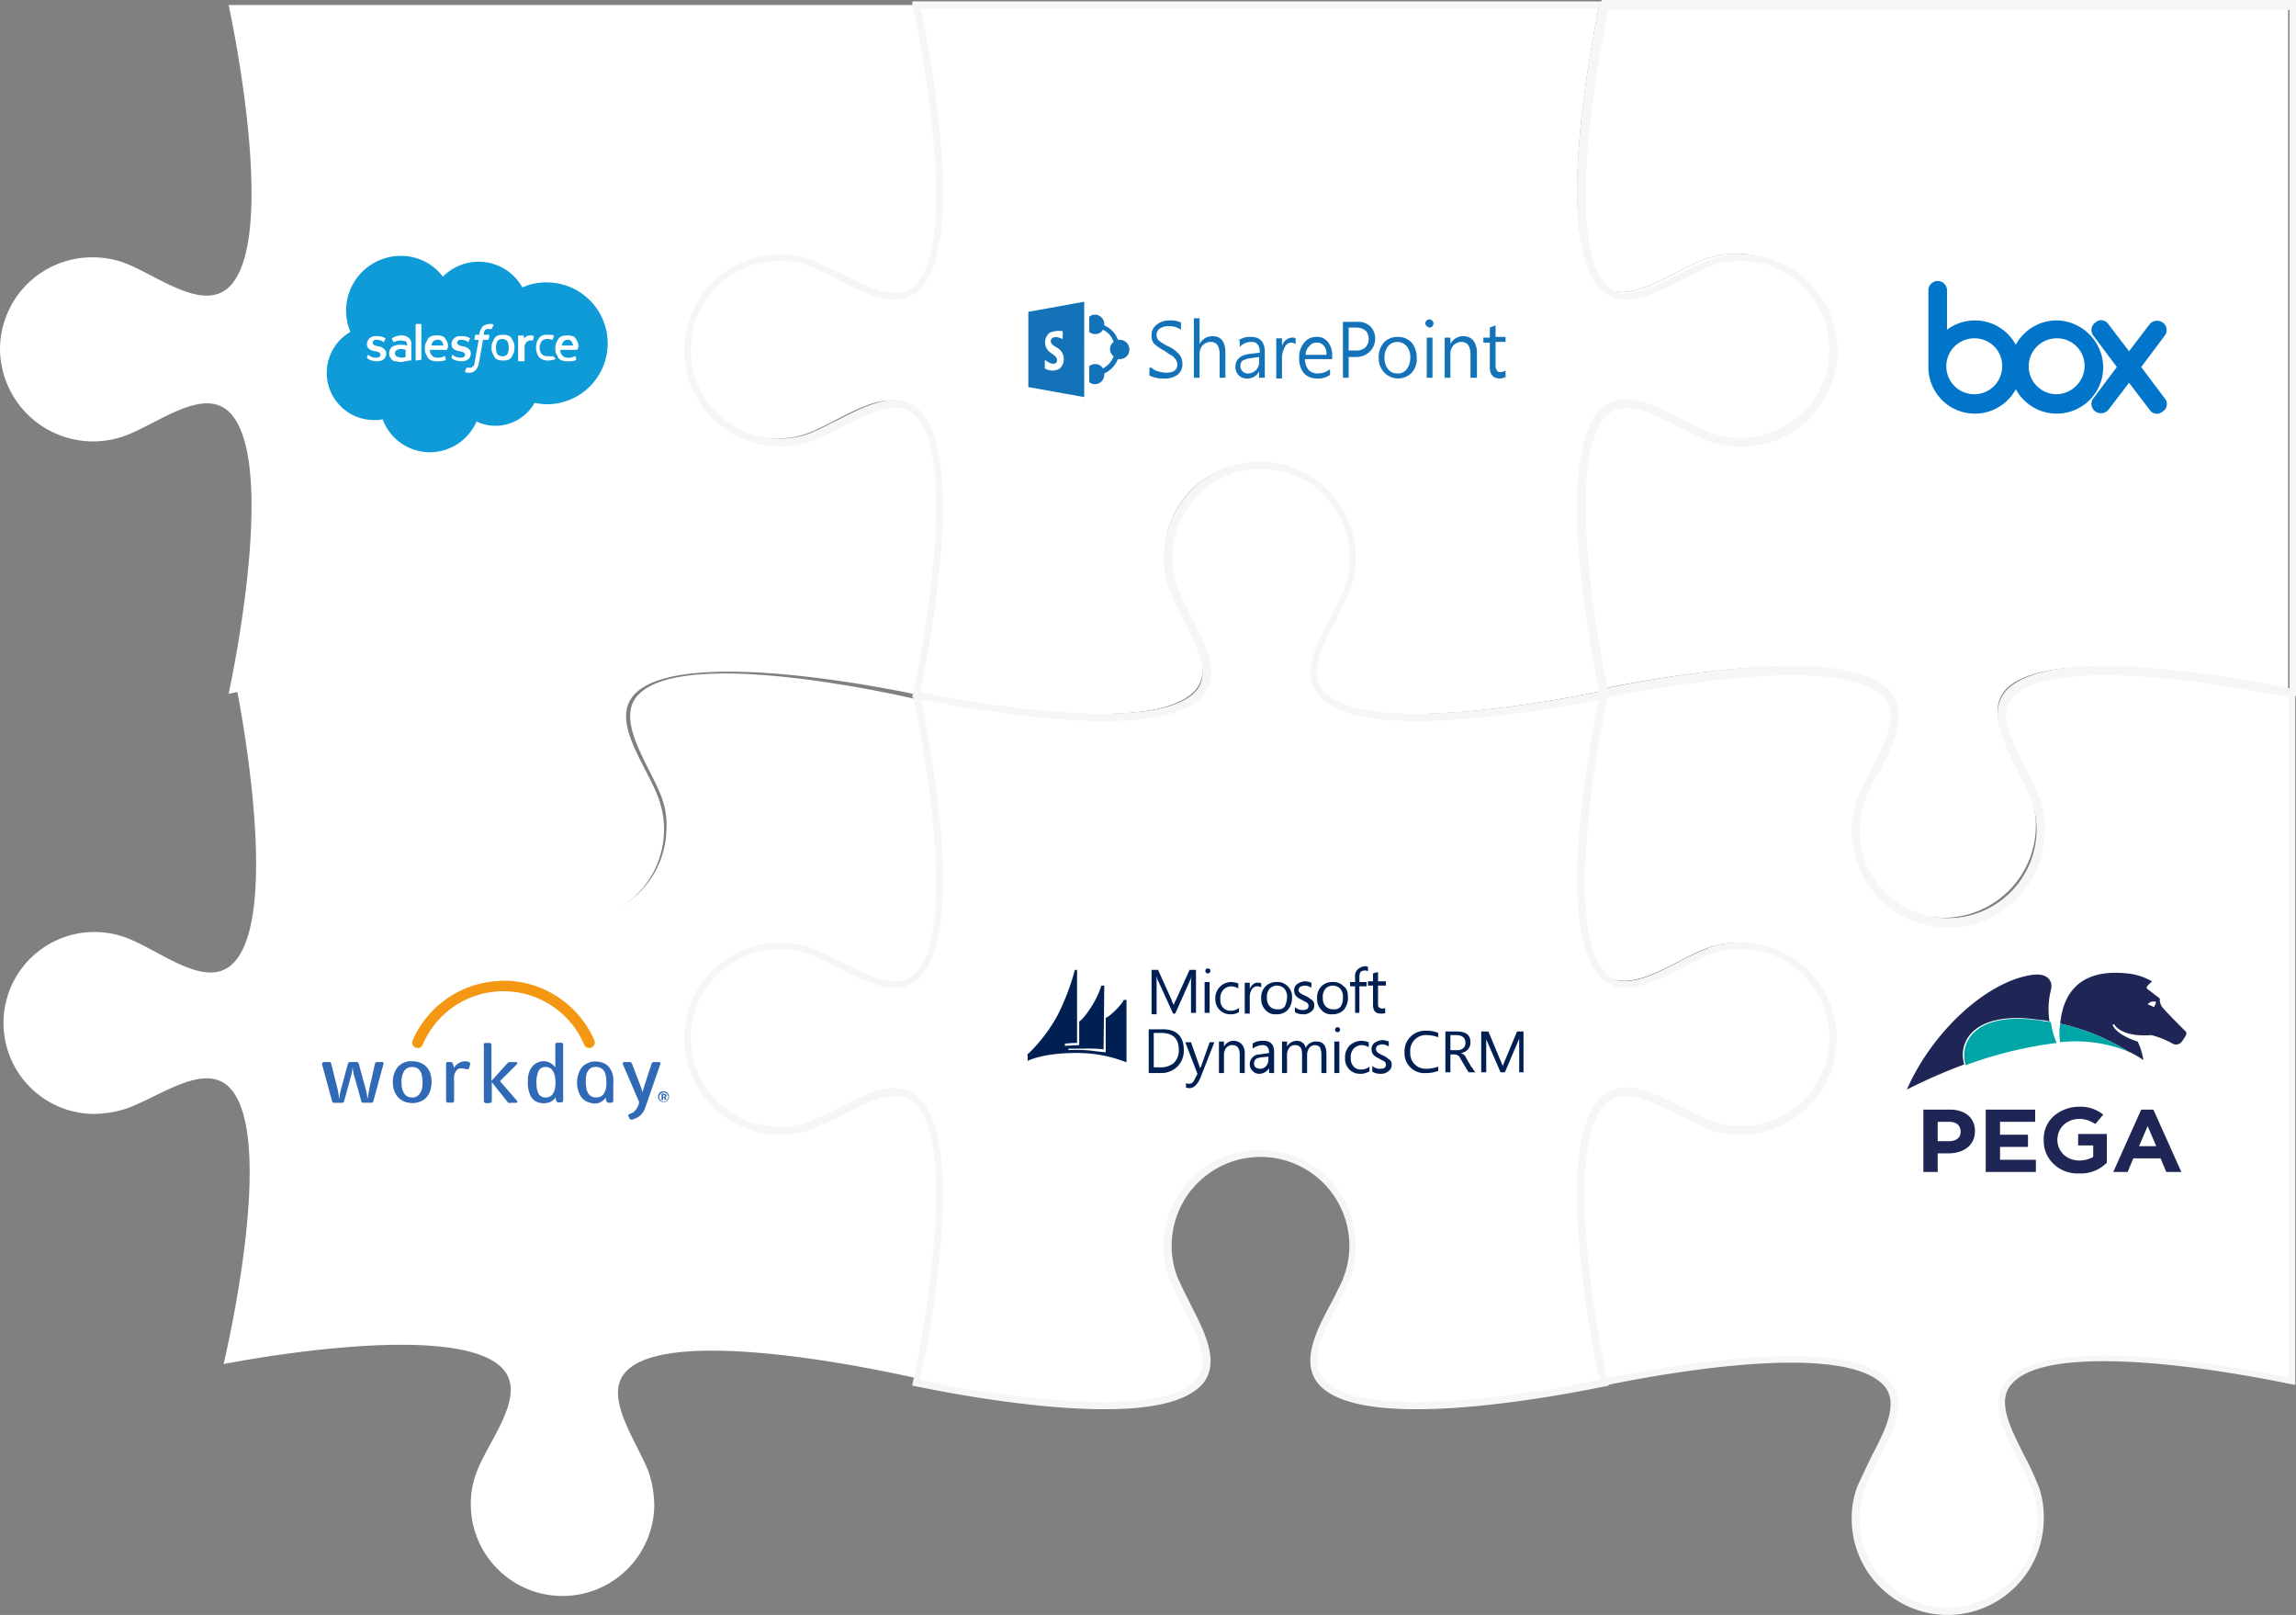 <svg viewBox="0 0 320.4 225.3" xmlns="http://www.w3.org/2000/svg"><rect x="0" y="0" width="320.4" height="225.3" fill="#808080" stroke="none"/><defs><style>.cls-1,.cls-4{fill:#fff;}.cls-2{fill:#f4f6f8;}.cls-3{fill:#0f9bd7;}.cls-4{fill-rule:evenodd;}.cls-5{fill:#0075c9;}.cls-6{fill:#1372b8;}.cls-7{fill:#002053;}.cls-8{fill:#f49813;}.cls-9{fill:#3069b5;}.cls-10{fill:#1f2555;}.cls-11{fill:#00a6a7;}</style></defs><g data-name="Layer 2" id="Layer_2"><g data-name="Layer 1" id="Layer_1-2"><path d="M91.3,210.1a15.1,15.1,0,0,0-.8-4.8h0c-1.8-4.5-6.4-10.6-3.1-14,6.7-7,40.6,1,40.6,1s8-33.3-.7-39.4c-3.9-2.7-9.8,1.7-14.4,3.4h0a11,11,0,0,1-4.8.8,12.65,12.65,0,1,1,.5-25.3,12.87,12.87,0,0,1,4.8,1h0c4.5,1.9,10.4,6.7,14,3.5,7.3-6.4.7-38.7.7-38.7s-32.2-7.7-39-.7c-3.3,3.4,1.3,9.5,3.1,14h0a11,11,0,0,1,.8,4.8,12.75,12.75,0,0,1-25.5-.5,12,12,0,0,1,1-4.7h0c1.9-4.5,6.7-10.3,3.5-13.9-6.5-7.2-39-.7-39-.7s6.6,32.3-.7,38.7c-3.6,3.2-9.5-1.6-14-3.5h0A12.69,12.69,0,1,0,13,155.4a15.1,15.1,0,0,0,4.8-.8h0c4.6-1.7,10.6-6.3,14.1-3,7,6.7-.7,38.7-.7,38.7s32.5-6.5,39,.7c3.2,3.6-1.6,9.4-3.5,13.9h0a12.36,12.36,0,0,0-1,4.7,12.8,12.8,0,0,0,25.6.5Z" class="cls-1"></path><path d="M108.6,157.4a12.8,12.8,0,0,0,4.8-.9h0c4.6-1.9,10.6-6.6,14.2-3.3,7.2,6.7,0,39.4,0,39.4s32.7,7.2,39.4,0c3.3-3.6-1.5-9.6-3.3-14.2h0a12.9,12.9,0,1,1,24,0h0c-1.9,4.6-6.6,10.7-3.3,14.2,6.7,7.2,39.4,0,39.4,0s-7.2-32.7,0-39.4c3.6-3.3,9.6,1.5,14.2,3.3h0a12.9,12.9,0,1,0,0-24h0c-4.6,1.9-10.6,6.6-14.2,3.3-7.2-6.7,0-39.4,0-39.4s-32.7,7.2-39.4,0c-3.3-3.6,1.5-9.6,3.3-14.2h0a12.9,12.9,0,1,0-24,0h0c1.9,4.6,6.6,10.6,3.3,14.2-6.7,7.2-39.4,0-39.4,0s7.2,32.7,0,39.4c-3.6,3.3-9.6-1.5-14.2-3.3h0a12.91,12.91,0,1,0-4.8,24.9Z" class="cls-1"></path><path d="M12.9,35.9a12.8,12.8,0,0,1,4.8.9h0c4.6,1.9,10.6,6.6,14.2,3.3,7.2-6.7,0-39.4,0-39.4h96s7.2,32.7,0,39.4c-3.6,3.3-9.6-1.5-14.2-3.3h0a12.9,12.9,0,1,0,0,24h0c4.6-1.9,10.7-6.6,14.2-3.3,7.2,6.7,0,39.4,0,39.4s-32.7-7.2-39.4,0c-3.3,3.6,1.5,9.6,3.3,14.2h0A12.78,12.78,0,1,1,68,111h0c1.9-4.6,6.6-10.6,3.3-14.2-6.7-7.2-39.4,0-39.4,0s7.2-32.7,0-39.4c-3.6-3.3-9.6,1.5-14.2,3.3h0A13,13,0,0,1,0,48.7,12.85,12.85,0,0,1,12.9,35.9Z" class="cls-1"></path><path d="M242.3,35.4a12.8,12.8,0,0,0-4.8.9h0c-4.6,1.9-10.7,6.6-14.2,3.3-7.2-6.7,0-39.4,0-39.4h96v96s-32.7-7.2-39.4,0c-3.3,3.6,1.5,9.6,3.3,14.2h0a12.9,12.9,0,1,1-24,0h0c1.9-4.6,6.6-10.6,3.3-14.2-6.7-7.2-39.4,0-39.4,0s-7.2-32.7,0-39.4c3.6-3.3,9.6,1.5,14.2,3.3h0a13,13,0,0,0,17.7-12A12.59,12.59,0,0,0,242.3,35.4Z" class="cls-1"></path><path d="M154.1,196.6c-11.6,0-26.2-3.2-26.3-3.2l-.5-.1.1-.5c.1-.3,7.1-32.5.2-38.9a3.62,3.62,0,0,0-2.7-1c-2.2,0-4.9,1.4-7.4,2.7a38.23,38.23,0,0,1-3.6,1.7l-.7.3h0a12.51,12.51,0,0,1-4.3.7,13.4,13.4,0,0,1,0-26.8,12.51,12.51,0,0,1,4.3.7h0l.7.3c1.1.5,2.3,1.1,3.6,1.7,2.6,1.3,5.2,2.7,7.4,2.7a3.78,3.78,0,0,0,2.7-1c6.9-6.4-.1-38.6-.2-38.9l-.2-.8.8.2c.1,0,14.6,3.2,26.1,3.2,6.6,0,10.9-1,12.8-3.1,2.3-2.4.2-6.3-1.7-10.1a38.23,38.23,0,0,1-1.7-3.6l-.3-.7h0a12.51,12.51,0,0,1-.7-4.3,13.4,13.4,0,0,1,26.8,0,12.51,12.51,0,0,1-.7,4.3h0l-.3.7c-.5,1.1-1.1,2.3-1.7,3.6-2,3.8-4,7.7-1.7,10.1,1.9,2,6.2,3.1,12.8,3.1,11.5,0,26-3.2,26.1-3.2l.8-.2-.2.8c-.1.3-7.1,32.5-.2,38.9a3.62,3.62,0,0,0,2.7,1c2.2,0,4.9-1.4,7.4-2.7a38.23,38.23,0,0,1,3.6-1.7l.7-.3h0a12.51,12.51,0,0,1,4.3-.7,13.4,13.4,0,0,1,0,26.8,12.51,12.51,0,0,1-4.3-.7h0l-.7-.3c-1.1-.5-2.3-1.1-3.6-1.7-2.6-1.3-5.2-2.7-7.4-2.7a3.78,3.78,0,0,0-2.7,1c-6.9,6.4.1,38.6.2,38.9l.1.5-.5.1c-.1,0-14.7,3.2-26.3,3.2-6.9,0-11.5-1.1-13.6-3.4-2.7-3-.5-7.4,1.6-11.3.6-1.1,1.1-2.2,1.6-3.2l.1-.3a12.16,12.16,0,0,0,.9-4.6,12.4,12.4,0,0,0-24.8,0,12.16,12.16,0,0,0,.9,4.6l.2.4c.4,1,1,2,1.5,3.1,2,3.9,4.3,8.3,1.6,11.3C165.5,195.5,161,196.6,154.1,196.6Zm-25.7-4.1c2.6.6,15.3,3.1,25.6,3.1,6.6,0,10.9-1,12.8-3.1,2.3-2.4.2-6.3-1.7-10.1a38.23,38.23,0,0,1-1.7-3.6l-.3-.7h0a12.51,12.51,0,0,1-.7-4.3,13.4,13.4,0,1,1,26.8,0,12.51,12.51,0,0,1-.7,4.3h0l-.3.7c-.5,1.1-1.1,2.3-1.7,3.6-2,3.8-4,7.7-1.7,10.1,1.9,2,6.2,3.1,12.8,3.1,10.3,0,23-2.5,25.6-3.1-.9-4.3-6.7-33,.3-39.4a4.94,4.94,0,0,1,3.4-1.3c2.5,0,5.2,1.4,7.9,2.8,1.1.6,2.2,1.1,3.2,1.6l.3.1a12.16,12.16,0,0,0,4.6.9,12.4,12.4,0,1,0,0-24.8,12.16,12.16,0,0,0-4.6.9l-.4.2a29,29,0,0,0-3.1,1.5c-2.7,1.4-5.5,2.8-7.9,2.8a4.84,4.84,0,0,1-3.4-1.3c-6.8-6.3-1.4-34-.3-39.1-3.2.7-15.5,3.1-25.5,3.1-6.9,0-11.5-1.1-13.6-3.4-2.7-3-.5-7.4,1.6-11.3.6-1.1,1.1-2.2,1.6-3.2l.1-.3a12.16,12.16,0,0,0,.9-4.6,12.4,12.4,0,0,0-24.8,0,12.16,12.16,0,0,0,.9,4.6l.2.4c.4,1,1,2,1.5,3.1,2,3.9,4.3,8.3,1.6,11.3-2.1,2.2-6.6,3.4-13.6,3.4-10.1,0-22.4-2.4-25.6-3.1,1.1,5.1,6.5,32.8-.3,39.1a4.94,4.94,0,0,1-3.4,1.3c-2.5,0-5.2-1.4-7.9-2.8-1.1-.6-2.2-1.1-3.2-1.6l-.3-.1a12.16,12.16,0,0,0-4.6-.9,12.4,12.4,0,1,0,0,24.8,12.16,12.16,0,0,0,4.6-.9l.4-.2c1-.4,2-1,3.1-1.5,2.7-1.4,5.5-2.8,7.9-2.8a4.84,4.84,0,0,1,3.4,1.3C135.1,159.5,129.4,188.2,128.4,192.5Z" class="cls-2"></path><path d="M284.7,211.4a12.8,12.8,0,0,0-.9-4.8h0c-1.9-4.6-6.6-10.6-3.3-14.2,6.7-7.2,39.4,0,39.4,0V96.3s-32.7-7.2-39.4,0c-3.3,3.6,1.5,9.6,3.3,14.2h0a12.9,12.9,0,1,1-24,0h0c1.9-4.6,6.6-10.7,3.3-14.2-6.7-7.2-39.4,0-39.4,0s-7.2,32.7,0,39.4c3.6,3.3,9.6-1.5,14.2-3.3h0a12.9,12.9,0,1,1,0,24h0c-4.6-1.9-10.7-6.6-14.2-3.3-7.2,6.7,0,39.4,0,39.4s32.7-7.2,39.4,0c3.3,3.6-1.5,9.6-3.3,14.2h0a13,13,0,0,0,12,17.7A13.08,13.08,0,0,0,284.7,211.4Z" class="cls-1"></path><path d="M242.3,35.4a12.8,12.8,0,0,0-4.8.9h0c-4.6,1.9-10.6,6.6-14.2,3.3-7.2-6.7,0-39.4,0-39.4h-96s7.2,32.7,0,39.4c-3.6,3.3-9.6-1.5-14.2-3.3h0a12.9,12.9,0,1,0,0,24h0c4.6-1.9,10.6-6.6,14.2-3.3,7.2,6.7,0,39.4,0,39.4s32.7,7.2,39.4,0c3.3-3.6-1.5-9.6-3.3-14.2h0a12.9,12.9,0,1,1,24,0h0c-1.9,4.6-6.6,10.7-3.3,14.2,6.7,7.2,39.4,0,39.4,0s-7.2-32.7,0-39.4c3.6-3.3,9.6,1.5,14.2,3.3h0a13,13,0,0,0,17.7-12A13.1,13.1,0,0,0,242.3,35.4Z" class="cls-1"></path><path d="M271.8,225.3a13.4,13.4,0,0,1-13.4-13.4,12.51,12.51,0,0,1,.7-4.3h0l.3-.7c.5-1.1,1.1-2.3,1.7-3.6,2-3.8,4-7.7,1.7-10.1-1.9-2-6.2-3.1-12.8-3.1-11.5,0-26,3.2-26.1,3.2l-.5.1-.1-.5c-.3-1.3-7.2-33.1.2-39.9a4.94,4.94,0,0,1,3.4-1.3c2.5,0,5.2,1.4,7.9,2.8,1.1.6,2.2,1.1,3.2,1.6l.3.1a12.16,12.16,0,0,0,4.6.9,12.4,12.4,0,1,0,0-24.8,12.16,12.16,0,0,0-4.6.9l-.4.2c-1,.4-2,1-3.1,1.5-2.7,1.4-5.5,2.8-7.9,2.8a4.84,4.84,0,0,1-3.4-1.3c-7.4-6.8-.4-38.5-.2-39.9l.1-.3.3-.1c.1,0,14.7-3.2,26.3-3.2,6.9,0,11.5,1.1,13.6,3.4,2.7,3,.5,7.4-1.6,11.3-.6,1.1-1.1,2.2-1.6,3.2l-.1.3a12.16,12.16,0,0,0-.9,4.6,12.4,12.4,0,1,0,24.8,0,12.16,12.16,0,0,0-.9-4.6l-.2-.4a29,29,0,0,0-1.5-3.1c-2-3.9-4.3-8.3-1.6-11.3,2.1-2.2,6.6-3.4,13.6-3.4,11.6,0,26.2,3.2,26.3,3.2l.4.1v97l-.6-.1c-.1,0-14.6-3.2-26.1-3.2-6.6,0-10.9,1-12.8,3.1-2.3,2.4-.2,6.3,1.7,10.1a38.23,38.23,0,0,1,1.7,3.6l.3.7h0a12.51,12.51,0,0,1,.7,4.3A13.45,13.45,0,0,1,271.8,225.3ZM260.5,207l-.1.3a12.16,12.16,0,0,0-.9,4.6,12.4,12.4,0,0,0,24.8,0,12.16,12.16,0,0,0-.9-4.6l-.2-.4a29,29,0,0,0-1.5-3.1c-2-3.9-4.3-8.3-1.6-11.3,2.1-2.2,6.6-3.4,13.6-3.4,10.2,0,22.8,2.5,25.7,3.1V97.3c-2.4-.5-15.3-3.1-25.7-3.1-6.6,0-10.9,1-12.8,3.1-2.3,2.4-.2,6.3,1.7,10.1a38.23,38.23,0,0,1,1.7,3.6l.3.7h0a12.51,12.51,0,0,1,.7,4.3,13.4,13.4,0,0,1-26.8,0,12.51,12.51,0,0,1,.7-4.3h0l.3-.7c.5-1.1,1.1-2.3,1.7-3.6,2-3.8,4-7.7,1.7-10.1-1.9-2-6.2-3.1-12.8-3.1-10.5,0-23.6,2.7-25.8,3.1-.7,3.4-6.6,32.5-.1,38.6a3.62,3.62,0,0,0,2.7,1c2.2,0,4.9-1.4,7.4-2.7a38.23,38.23,0,0,1,3.6-1.7l.7-.3h0a12.51,12.51,0,0,1,4.3-.7,13.4,13.4,0,0,1,0,26.8,12.51,12.51,0,0,1-4.3-.7h0l-.7-.3c-1.1-.5-2.3-1.1-3.6-1.7-2.6-1.3-5.2-2.7-7.4-2.7a3.78,3.78,0,0,0-2.7,1c-6.5,6-.8,34.3,0,38.4,2.7-.6,15.4-3.1,25.8-3.1,6.9,0,11.5,1.1,13.6,3.4,2.7,3,.5,7.4-1.6,11.3C261.5,204.9,260.9,206,260.5,207Z" class="cls-2"></path><path d="M154.1,100.6c-11.6,0-26.2-3.2-26.3-3.2l-.5-.1.1-.5c.1-.3,7.1-32.5.2-38.9a3.62,3.62,0,0,0-2.7-1c-2.2,0-4.9,1.4-7.4,2.7a38.23,38.23,0,0,1-3.6,1.7l-.7.3h0a12.51,12.51,0,0,1-4.3.7,13.4,13.4,0,0,1,0-26.8,12.51,12.51,0,0,1,4.3.7h0l.7.3c1.1.5,2.3,1.1,3.6,1.7,2.6,1.3,5.2,2.7,7.4,2.7a3.78,3.78,0,0,0,2.7-1c6.9-6.4-.1-38.6-.2-38.9l-.1-.6h97.3l-.1.6c-.1.3-7.1,32.5-.2,38.9a3.62,3.62,0,0,0,2.7,1c2.2,0,4.9-1.4,7.4-2.7a38.23,38.23,0,0,1,3.6-1.7l.7-.3h0a12.51,12.51,0,0,1,4.3-.7,13.4,13.4,0,0,1,0,26.8,12.51,12.51,0,0,1-4.3-.7h0l-.7-.3c-1.1-.5-2.3-1.1-3.6-1.7-2.6-1.3-5.2-2.7-7.4-2.7a3.78,3.78,0,0,0-2.7,1c-6.9,6.4.1,38.6.2,38.9l.1.5-.5.1c-.1,0-14.7,3.2-26.3,3.2-6.9,0-11.5-1.1-13.6-3.4-2.7-3-.5-7.4,1.6-11.3.6-1.1,1.1-2.2,1.6-3.2l.1-.3a12.16,12.16,0,0,0,.9-4.6,12.4,12.4,0,1,0-24.8,0,12.16,12.16,0,0,0,.9,4.6l.2.4c.4,1,1,2,1.5,3.1,2,3.9,4.3,8.3,1.6,11.3C165.5,99.5,161,100.6,154.1,100.6Zm-25.7-4.1c2.6.6,15.3,3.1,25.6,3.1,6.6,0,10.9-1,12.8-3.1,2.3-2.4.2-6.3-1.7-10.1a38.23,38.23,0,0,1-1.7-3.6l-.3-.7h0a12.51,12.51,0,0,1-.7-4.3,13.4,13.4,0,1,1,26.8,0,12.51,12.51,0,0,1-.7,4.3h0l-.3.7c-.5,1.1-1.1,2.3-1.7,3.6-2,3.8-4,7.7-1.7,10.1,1.9,2,6.2,3.1,12.8,3.1,10.3,0,23-2.5,25.6-3.1-.9-4.3-6.7-33,.3-39.4a4.94,4.94,0,0,1,3.4-1.3c2.5,0,5.2,1.4,7.9,2.8,1.1.6,2.2,1.1,3.2,1.6l.3.1a12.16,12.16,0,0,0,4.6.9,12.4,12.4,0,1,0,0-24.8,12.16,12.16,0,0,0-4.6.9l-.4.2c-1,.4-2,1-3.1,1.5-2.7,1.4-5.5,2.8-7.9,2.8a4.84,4.84,0,0,1-3.4-1.3c-6.9-6.4-1.3-34.6-.3-39.3H128.5c1,4.7,6.6,32.9-.3,39.3a4.94,4.94,0,0,1-3.4,1.3c-2.5,0-5.2-1.4-7.9-2.8-1.1-.6-2.2-1.1-3.2-1.6l-.3-.1a12.16,12.16,0,0,0-4.6-.9,12.4,12.4,0,1,0,0,24.8,12.16,12.16,0,0,0,4.6-.9l.4-.2c1-.4,2-1,3.1-1.5,2.7-1.4,5.5-2.8,7.9-2.8a4.84,4.84,0,0,1,3.4,1.3C135.1,63.5,129.4,92.2,128.4,96.5Z" class="cls-2"></path><path d="M271.8,129.3a13.4,13.4,0,0,1-13.4-13.4,12.51,12.51,0,0,1,.7-4.3h0l.3-.7c.5-1.1,1.1-2.3,1.7-3.6,2-3.8,4-7.7,1.7-10.1-1.9-2-6.2-3.1-12.8-3.1-11.5,0-26,3.2-26.1,3.2l-.5.1-.1-.5c-.3-1.3-7.2-33.1.2-39.9a4.94,4.94,0,0,1,3.4-1.3c2.5,0,5.2,1.4,7.9,2.8,1.1.6,2.2,1.1,3.2,1.6l.3.1a12.16,12.16,0,0,0,4.6.9,12.4,12.4,0,1,0,0-24.8,12.16,12.16,0,0,0-4.6.9l-.3.1c-1,.4-2,1-3.1,1.5-2.7,1.4-5.5,2.8-7.9,2.8a4.84,4.84,0,0,1-3.4-1.3c-7.4-6.8-.4-38.5-.2-39.9l.1-.4h96.9V97.1l-.6-.1c-.1,0-14.6-3.2-26.1-3.2-6.6,0-10.9,1-12.8,3.1-2.3,2.4-.2,6.3,1.7,10.1a38.23,38.23,0,0,1,1.7,3.6l.3.7h0a12.51,12.51,0,0,1,.7,4.3A13.62,13.62,0,0,1,271.8,129.3ZM260.5,111l-.1.3a12.16,12.16,0,0,0-.9,4.6,12.4,12.4,0,0,0,24.8,0,12.16,12.16,0,0,0-.9-4.6l-.1-.3c-.4-1-1-2-1.5-3.1-2-3.9-4.3-8.3-1.6-11.3,2.1-2.2,6.6-3.4,13.6-3.4,10.2,0,22.8,2.5,25.7,3.1V1.4H224.4c-.8,3.7-6.6,32.5-.1,38.5a3.62,3.62,0,0,0,2.7,1c2.2,0,4.9-1.4,7.4-2.7a38.23,38.23,0,0,1,3.6-1.7l.7-.3h0a12.51,12.51,0,0,1,4.3-.7,13.4,13.4,0,0,1,0,26.8,12.51,12.51,0,0,1-4.3-.7h0l-.7-.3c-1.1-.5-2.3-1.1-3.6-1.7-2.6-1.3-5.2-2.7-7.4-2.7a3.78,3.78,0,0,0-2.7,1c-6.5,6-.8,34.3,0,38.4,2.7-.6,15.4-3.1,25.8-3.1,6.9,0,11.5,1.1,13.6,3.4,2.7,3,.5,7.4-1.6,11.3A22.85,22.85,0,0,0,260.5,111Z" class="cls-2"></path><path d="M61.8,38.6a7,7,0,0,1,11.1,1.5,7.67,7.67,0,0,1,3.4-.7,8.5,8.5,0,0,1,0,17,9.85,9.85,0,0,1-1.7-.2,6.27,6.27,0,0,1-5.4,3.2,6,6,0,0,1-2.7-.6A7.15,7.15,0,0,1,60,63.1a7.05,7.05,0,0,1-6.6-4.6,5.7,5.7,0,0,1-1.3.1,6.59,6.59,0,0,1-3.2-12.3,7.63,7.63,0,0,1,7-10.6,7.25,7.25,0,0,1,5.9,2.9" class="cls-3"></path><path d="M51.2,49.9h0l.2.2a2.66,2.66,0,0,0,1.2.3c.8,0,1.3-.4,1.3-1.1h0c0-.6-.6-.9-1.1-1h-.1c-.4-.1-.7-.2-.7-.5h0a.46.46,0,0,1,.5-.4,1.69,1.69,0,0,1,1,.3s.1.1.1,0,.1-.4.2-.4v-.1a2.13,2.13,0,0,0-1.2-.3h-.1A1.16,1.16,0,0,0,51.2,48h0c0,.7.6.9,1.1,1h.1c.4.1.7.2.7.5h0c0,.2-.2.4-.6.4a1.72,1.72,0,0,1-1-.3.1.1,0,0,1-.1-.1h-.1Z" class="cls-1"></path><path d="M63,49.9c-.1.1,0,.1,0,0l.2.2a2.66,2.66,0,0,0,1.2.3c.8,0,1.3-.4,1.3-1.1h0c0-.6-.6-.9-1.1-1h-.1c-.4-.1-.7-.2-.7-.5h0a.46.46,0,0,1,.5-.4,1.69,1.69,0,0,1,1,.3s.1.1.1,0,.1-.4.2-.4v-.1a2.13,2.13,0,0,0-1.2-.3h-.1A1.16,1.16,0,0,0,63,48h0c0,.7.6.9,1.1,1h.1c.4.1.7.2.7.5h0c0,.2-.2.4-.6.4a1.72,1.72,0,0,1-1-.3.1.1,0,0,1-.1-.1h-.1Z" class="cls-1"></path><path d="M71.7,47.8l-.3-.6a1,1,0,0,0-.5-.4,2.5,2.5,0,0,0-1.4,0,1,1,0,0,0-.5.4l-.3.6a1.7,1.7,0,0,0-.1.7,1.48,1.48,0,0,0,.1.7l.3.6a1,1,0,0,0,.5.4,2.5,2.5,0,0,0,1.4,0,1,1,0,0,0,.5-.4l.3-.6a2.5,2.5,0,0,0,0-1.4m-.7.7a2,2,0,0,1-.2.9.78.78,0,0,1-.7.3.91.91,0,0,1-.7-.3,2.12,2.12,0,0,1,0-1.8.78.78,0,0,1,.7-.3.91.91,0,0,1,.7.3,2.39,2.39,0,0,1,.2.9" class="cls-1"></path><path d="M77.2,49.7c0-.1-.1-.1,0,0h-.8a1.14,1.14,0,0,1-.8-.3,1.5,1.5,0,0,1,0-1.8.91.91,0,0,1,.7-.3,1.48,1.48,0,0,1,.7.1h.1c.1-.2.1-.3.2-.5v-.1c-.1,0-.3-.1-.4-.1h-.5a1.48,1.48,0,0,0-.7.1,1,1,0,0,0-.5.4c-.1.2-.3.4-.3.6a2.37,2.37,0,0,0,.3,2,1.73,1.73,0,0,0,1.3.5,3.55,3.55,0,0,0,1-.2V50Z" class="cls-4"></path><path d="M80.6,47.7a2.19,2.19,0,0,0-.3-.5.54.54,0,0,0-.4-.3,1.48,1.48,0,0,0-.7-.1,2.2,2.2,0,0,0-.8.1,1,1,0,0,0-.5.4l-.3.6a1.7,1.7,0,0,0-.1.7,1.48,1.48,0,0,0,.1.7l.3.6a.92.92,0,0,0,.6.4,2,2,0,0,0,.8.1c.7,0,1-.1,1.1-.2v-.1l-.1-.4c0-.1-.1,0-.1,0a1.69,1.69,0,0,1-.9.2,1,1,0,0,1-1.1-1.1h2.3a.1.1,0,0,0,.1-.1,1.08,1.08,0,0,0,0-1m-2.2.5a.76.76,0,0,1,.2-.5.71.71,0,0,1,.6-.3.6.6,0,0,1,.6.3c.1.1.1.3.2.5Z" class="cls-4"></path><path d="M62.4,47.7a2.19,2.19,0,0,0-.3-.5.54.54,0,0,0-.4-.3,1.48,1.48,0,0,0-.7-.1,2.2,2.2,0,0,0-.8.1,1,1,0,0,0-.5.4l-.3.6a1.7,1.7,0,0,0-.1.7,1.48,1.48,0,0,0,.1.7l.3.6a.92.92,0,0,0,.6.4,2,2,0,0,0,.8.1c.7,0,1-.1,1.1-.2v-.1l-.1-.4c0-.1-.1,0-.1,0a1.69,1.69,0,0,1-.9.2A1,1,0,0,1,60,48.8h2.3a.1.1,0,0,0,.1-.1,1.08,1.08,0,0,0,0-1m-2.2.5a.76.76,0,0,1,.2-.5.78.78,0,0,1,.7-.3.6.6,0,0,1,.6.3c.1.1.1.3.2.5Z" class="cls-4"></path><path d="M56.2,48.1h-.4a1.27,1.27,0,0,0-.6.1c-.2,0-.3.1-.5.2a1.38,1.38,0,0,0-.3.4,1.3,1.3,0,0,0,0,1c.1.1.2.3.3.4a.76.76,0,0,0,.5.2c.2,0,.4.1.6.1a1.7,1.7,0,0,0,.7-.1c.2,0,.5-.1.6-.1h.2a.1.1,0,0,0,.1-.1V48.1a1.05,1.05,0,0,0-.4-1,1.49,1.49,0,0,0-1-.3,1.27,1.27,0,0,0-.6.1,1.74,1.74,0,0,0-.7.3v.1l.2.4c0,.1.1,0,.1,0h0a2.68,2.68,0,0,1,1-.2c.2,0,.4.1.6.1a.59.59,0,0,1,.2.5v.1a4.55,4.55,0,0,0-.6-.1m-.9,1.6-.1-.1c0-.1-.1-.2-.1-.3a.52.52,0,0,1,.2-.4,1,1,0,0,1,.7-.2,2.18,2.18,0,0,1,.6.1v1a2.18,2.18,0,0,1-.6.1,3.13,3.13,0,0,1-.7-.2" class="cls-1"></path><path d="M74.5,46.9h0a.6.6,0,0,0-.4-.1,1.08,1.08,0,0,0-.6.1c-.1.1-.3.2-.4.3v-.3a.1.1,0,0,0-.1-.1h-.6a.1.1,0,0,0-.1.1v3.4a.1.1,0,0,0,.1.1h.7a.1.1,0,0,0,.1-.1V48.6c0-.2,0-.5.1-.6s.1-.3.2-.3.2-.1.3-.2h.5a.1.1,0,0,0,.1-.1,4.33,4.33,0,0,1,.1-.5" class="cls-4"></path><path d="M68.9,45.3c-.1,0-.1,0-.2-.1h-.3a1.69,1.69,0,0,0-1,.3,2.34,2.34,0,0,0-.5,1v.2h-.5a.1.1,0,0,0-.1.1l-.1.5a.1.1,0,0,0,.1.1h.5l-.5,2.8c0,.2-.1.4-.1.6s-.1.2-.2.3l-.2.2h-.7a2.57,2.57,0,0,0-.2.5v.1c.1,0,.1,0,.2.1h.3a1.27,1.27,0,0,0,.6-.1,1.38,1.38,0,0,0,.4-.3,2.19,2.19,0,0,0,.3-.5c.1-.2.1-.5.2-.8l.5-2.9h.7a.1.1,0,0,0,.1-.1l.1-.5a.1.1,0,0,0-.1-.1h-.7a1.34,1.34,0,0,1,.1-.5.22.22,0,0,1,.2-.2c.1-.1.1-.1.2-.1h.6l.3-.6h0" class="cls-4"></path><path d="M58.7,50.2h0l-.6.1a.1.1,0,0,1-.1-.1V45.3a.1.1,0,0,1,.1-.1h.6a.1.1,0,0,1,.1.1v4.9Z" class="cls-4"></path><path d="M287,44.7a6.48,6.48,0,0,0-5.7,3.4,6.49,6.49,0,0,0-9.6-2.1V40.5h0a1.3,1.3,0,0,0-2.6,0h0V51.3h0a6.49,6.49,0,0,0,12.2,3,6.49,6.49,0,0,0,12.2-3.1A6.62,6.62,0,0,0,287,44.7ZM275.5,55a3.9,3.9,0,1,1,0-7.8,3.84,3.84,0,0,1,3.9,3.9A3.9,3.9,0,0,1,275.5,55ZM287,55a3.9,3.9,0,1,1,0-7.8,3.84,3.84,0,0,1,3.9,3.9A4,4,0,0,1,287,55Z" class="cls-5"></path><path d="M302.1,55.6l-3.3-4.4,3.3-4.4h0a1.28,1.28,0,0,0-.3-1.8,1.36,1.36,0,0,0-1.8.2h0L297.1,49l-2.9-3.8h0a1.19,1.19,0,0,0-1.8-.2,1.28,1.28,0,0,0-.3,1.8h0l3.3,4.4-3.3,4.4h0a1.28,1.28,0,0,0,.3,1.8,1.36,1.36,0,0,0,1.8-.2h0l2.9-3.8,2.9,3.8h0a1.19,1.19,0,0,0,1.8.2,1.2,1.2,0,0,0,.3-1.8Z" class="cls-5"></path><path d="M160.7,51.3a1.93,1.93,0,0,0,.9.5,4.25,4.25,0,0,0,1.1.2c1.1,0,1.6-.4,1.6-1.2a1.42,1.42,0,0,0-.2-.6c-.1-.2-.3-.3-.4-.5a5.83,5.83,0,0,1-1.1-.7,7.64,7.64,0,0,1-1.5-1,1.59,1.59,0,0,1-.4-1.2,1.8,1.8,0,0,1,.7-1.5,2.79,2.79,0,0,1,1.8-.6,3.23,3.23,0,0,1,1.6.3v1a2.86,2.86,0,0,0-1.7-.5,2.13,2.13,0,0,0-1.2.3,1.05,1.05,0,0,0-.5.9,1.14,1.14,0,0,0,.3.8,6,6,0,0,0,1.3.8,4.4,4.4,0,0,1,1.6,1.2,1.92,1.92,0,0,1,.4,1.2,1.86,1.86,0,0,1-.7,1.6,3,3,0,0,1-2,.5,3.75,3.75,0,0,1-1-.1,4.65,4.65,0,0,1-.9-.3V51.3ZM171,52.7h-.8V49.5c0-1.2-.4-1.8-1.3-1.8a1.61,1.61,0,0,0-1.1.5,1.84,1.84,0,0,0-.4,1.3v3.2h-.8V44.4h.8V48h0a2,2,0,0,1,1.8-1.1c1.2,0,1.8.8,1.8,2.3v3.5Zm1.8-5.2a2.73,2.73,0,0,1,1.8-.5c1.2,0,1.9.7,1.9,2.1v3.6h-.8v-.9h0a1.72,1.72,0,0,1-1.6,1,1.59,1.59,0,0,1-1.2-.4,1.66,1.66,0,0,1-.5-1.2q0-1.5,1.8-1.8l1.6-.2c0-1-.4-1.5-1.1-1.5a2.19,2.19,0,0,0-1.7.7v-.9Zm1.5,2.5a4.65,4.65,0,0,0-.9.3,1,1,0,0,0-.3.8.91.91,0,0,0,.3.7,1,1,0,0,0,.8.3,1.55,1.55,0,0,0,1.5-1.7v-.6l-1.4.2Zm6.5-2a1.42,1.42,0,0,0-.6-.2,1,1,0,0,0-.9.6,3.31,3.31,0,0,0-.4,1.5v2.9h-.8V47.2h.8v1.1h0a1.46,1.46,0,0,1,.6-.9,1.33,1.33,0,0,1,.8-.3.75.75,0,0,1,.5.1V48Zm5.1,2.1h-3.8a2.46,2.46,0,0,0,.5,1.5,1.73,1.73,0,0,0,1.3.5,2.72,2.72,0,0,0,1.7-.6v.8a2.85,2.85,0,0,1-1.9.5,2.34,2.34,0,0,1-1.8-.8,3.28,3.28,0,0,1-.6-2.1,3.14,3.14,0,0,1,.7-2.1,2.11,2.11,0,0,1,1.7-.8,1.86,1.86,0,0,1,1.6.7,3,3,0,0,1,.6,2v.4Zm-.8-.7a1.59,1.59,0,0,0-.4-1.2,1.16,1.16,0,0,0-1-.4,1.23,1.23,0,0,0-1,.5,1.66,1.66,0,0,0-.5,1.2h2.9Zm3.1.3v3h-.8V44.9h2a2.44,2.44,0,0,1,1.8.6,2.41,2.41,0,0,1,.7,1.7,2.56,2.56,0,0,1-.8,1.9,2.64,2.64,0,0,1-1.9.7h-1Zm0-4v3.2h.9a2,2,0,0,0,1.4-.4,1.66,1.66,0,0,0,.5-1.2c0-1-.6-1.6-1.8-1.6Zm4.2,4.3a3.07,3.07,0,0,1,.7-2.2,2.63,2.63,0,0,1,2-.8,2.56,2.56,0,0,1,1.9.8,3.3,3.3,0,0,1,.7,2.1A2.82,2.82,0,0,1,197,52a2.66,2.66,0,0,1-3.8,0,2.79,2.79,0,0,1-.8-2Zm.8-.1a2.54,2.54,0,0,0,.5,1.6,1.61,1.61,0,0,0,1.3.6,1.49,1.49,0,0,0,1.3-.6,2.54,2.54,0,0,0,.5-1.6,2.35,2.35,0,0,0-.5-1.6,1.71,1.71,0,0,0-2.6,0,2.54,2.54,0,0,0-.5,1.6Zm5.7-4.8a.57.57,0,1,1,.6.6.76.76,0,0,1-.4-.2.52.52,0,0,1-.2-.4Zm.2,7.6V47.1h.8v5.6Zm6.9,0h-.8V49.5c0-1.2-.4-1.8-1.3-1.8a1.61,1.61,0,0,0-1.1.5,1.84,1.84,0,0,0-.4,1.3v3.2h-.8V47.1h.8V48h0a2,2,0,0,1,1.8-1.1,1.82,1.82,0,0,1,1.4.6,2.86,2.86,0,0,1,.5,1.7v3.5Zm4.1-.1a1.88,1.88,0,0,1-.8.2c-.9,0-1.4-.5-1.4-1.6V47.8H207v-.7h.9V45.7l.8-.3V47h1.4v.7h-1.4v3.2a1.29,1.29,0,0,0,.2.8c.1.2.3.2.6.2a1.42,1.42,0,0,0,.6-.2v.9Z" class="cls-6"></path><path d="M156.3,47.4H156a3.4,3.4,0,0,0-1.9-2v-.2a1.32,1.32,0,0,0-1.3-1.3,1.14,1.14,0,0,0-.8.3v2.1a1.14,1.14,0,0,0,.8.3,1.15,1.15,0,0,0,1.1-.6,2.83,2.83,0,0,1,1.5,1.7,1.25,1.25,0,0,0,0,2,3.14,3.14,0,0,1-1.5,1.7,1.15,1.15,0,0,0-1.1-.6,1.14,1.14,0,0,0-.8.3v2.2a1.14,1.14,0,0,0,.8.3,1.32,1.32,0,0,0,1.3-1.3v-.2a3.72,3.72,0,0,0,1.9-2h.3a1.32,1.32,0,0,0,1.3-1.3A1.35,1.35,0,0,0,156.3,47.4Z" class="cls-6"></path><path d="M143.5,43.5V54l7.8,1.4V42.1Zm4.4,7.9a2,2,0,0,1-2.1,0V50.2c.4.3,1.1.8,1.6.4.4-.7-.4-1.1-.8-1.4a1.73,1.73,0,0,1-.1-2.8,3.59,3.59,0,0,1,1.8-.2v1.1c-.5-.2-1.1-.5-1.6,0-.3.8.6,1,1.1,1.4A1.82,1.82,0,0,1,147.9,51.4Z" class="cls-6"></path><path d="M166.9,141.3h-.7v-4a5.74,5.74,0,0,1,.1-1.2h0c-.1.3-.1.5-.2.6l-2.1,4.7h-.3l-2.1-4.6c-.1-.1-.1-.3-.2-.6h0v5.3h-.7v-6.2h.9l1.9,4.2a2.39,2.39,0,0,0,.3.7h0a2.39,2.39,0,0,1,.3-.7l1.9-4.2h.9v6" class="cls-7"></path><path d="M168.9,135.5a.35.35,0,1,1-.1-.3c.1,0,.1.1.1.3m-.8,1.5h.7v4.3h-.7Z" class="cls-7"></path><path d="M172.9,141.2a2.13,2.13,0,0,1-1.2.3,2.05,2.05,0,0,1-2.1-2.1,2.23,2.23,0,0,1,2.2-2.4,3,3,0,0,1,1,.2v.7a1.93,1.93,0,0,0-1-.3,1.61,1.61,0,0,0-1.1.5,1.7,1.7,0,0,0-.4,1.3,1.59,1.59,0,0,0,.4,1.2,1.37,1.37,0,0,0,1.1.4,1.67,1.67,0,0,0,1.1-.4v.6" class="cls-7"></path><path d="M175.9,137.7a.94.94,0,0,0-1.2.3,2.13,2.13,0,0,0-.3,1.2v2.2h-.7v-4.3h.7v.9h0a1.28,1.28,0,0,1,.5-.7.84.84,0,0,1,.7-.2c.2,0,.3,0,.4.1v.5" class="cls-7"></path><path d="M180.3,139.2a2.52,2.52,0,0,1-.6,1.7,2.11,2.11,0,0,1-1.6.6,1.75,1.75,0,0,1-1.5-.6,2.11,2.11,0,0,1-.6-1.6,2.2,2.2,0,0,1,.6-1.7,2.11,2.11,0,0,1,1.6-.6,1.89,1.89,0,0,1,1.5.6,2,2,0,0,1,.6,1.6m-.7,0a1.7,1.7,0,0,0-.4-1.3,1.45,1.45,0,0,0-2,0,1.7,1.7,0,0,0-.4,1.3,1.59,1.59,0,0,0,.4,1.2,1.37,1.37,0,0,0,1.1.4,1.05,1.05,0,0,0,1-.4A3.5,3.5,0,0,0,179.6,139.2Z" class="cls-7"></path><path d="M183.4,140.2a1,1,0,0,1-.4.9,1.59,1.59,0,0,1-1.2.4,2,2,0,0,1-1.1-.3v-.7a1.5,1.5,0,0,0,1.1.4c.6,0,.8-.2.8-.6a.52.52,0,0,0-.2-.4c-.1-.1-.4-.2-.7-.4a2.77,2.77,0,0,1-.8-.5,1.14,1.14,0,0,1-.3-.8,1,1,0,0,1,.4-.9,2.1,2.1,0,0,1,1.1-.4,2.39,2.39,0,0,1,.9.2v.7a1.69,1.69,0,0,0-1-.3,1.42,1.42,0,0,0-.6.2.76.76,0,0,0-.2.4.52.52,0,0,0,.2.4,3.22,3.22,0,0,0,.7.4,2.77,2.77,0,0,1,.8.5.82.82,0,0,1,.5.8" class="cls-7"></path><path d="M188.1,139.2a2.52,2.52,0,0,1-.6,1.7,2.11,2.11,0,0,1-1.6.6,1.75,1.75,0,0,1-1.5-.6,2.11,2.11,0,0,1-.6-1.6,2.2,2.2,0,0,1,.6-1.7,2.11,2.11,0,0,1,1.6-.6,1.89,1.89,0,0,1,1.5.6c.5.3.6.9.6,1.6m-.7,0a1.7,1.7,0,0,0-.4-1.3,1.45,1.45,0,0,0-2,0,1.7,1.7,0,0,0-.4,1.3,1.59,1.59,0,0,0,.4,1.2,1.37,1.37,0,0,0,1.1.4,1.05,1.05,0,0,0,1-.4A2.13,2.13,0,0,0,187.4,139.2Z" class="cls-7"></path><path d="M190.9,135.5a.75.75,0,0,0-.5-.1c-.5,0-.7.3-.7.9v.7h1v.6h-1v3.7h-.6v-3.7h-.7V137h.7v-.7a1.25,1.25,0,0,1,.4-1.1,1.8,1.8,0,0,1,.9-.4.75.75,0,0,1,.5.1v.6" class="cls-7"></path><path d="M193.4,141.3a1.48,1.48,0,0,1-.7.1c-.8,0-1.1-.4-1.1-1.3v-2.6h-.7v-.6h.7v-1.1c.2-.1.5-.1.7-.2v1.3h1.1v.6h-1.1v2.4c0,.3,0,.5.1.6a.76.76,0,0,0,.5.2c.2,0,.3,0,.4-.1v.7" class="cls-7"></path><path d="M165.2,146.5a3.17,3.17,0,0,1-.9,2.3,3.24,3.24,0,0,1-2.4.9h-1.6v-6.1H162c2.1-.1,3.2.9,3.2,2.9m-.7,0c0-1.6-.8-2.4-2.5-2.4h-1v4.8h.9a2.88,2.88,0,0,0,1.9-.6A2.48,2.48,0,0,0,164.5,146.5Z" class="cls-7"></path><path d="M169.5,145.3l-2,5.1c-.4.9-.9,1.4-1.5,1.4a.9.9,0,0,1-.5-.1v-.6a.76.76,0,0,0,.4.1c.4,0,.6-.2.8-.6l.4-.8-1.7-4.4h.8l1.2,3.4c0,.1.1.2.1.3h0a.37.37,0,0,1,.1-.3l1.2-3.4h.7" class="cls-7"></path><path d="M173.7,149.7H173v-2.5c0-.9-.3-1.4-1-1.4a1.09,1.09,0,0,0-.9.4,1.69,1.69,0,0,0-.3,1v2.5h-.7v-4.4h.7v.7h0a1.55,1.55,0,0,1,2.5-.3,1.84,1.84,0,0,1,.4,1.3v2.7" class="cls-7"></path><path d="M177.8,149.7h-.7V149h0a1.56,1.56,0,0,1-1.3.8,1.16,1.16,0,0,1-1-.4,1.27,1.27,0,0,1-.4-.9,1.36,1.36,0,0,1,1.4-1.4l1.3-.2c0-.7-.3-1.1-.9-1.1a2.39,2.39,0,0,0-1.4.5v-.7a1.63,1.63,0,0,1,.6-.3,2.77,2.77,0,0,1,.9-.1c1,0,1.5.5,1.5,1.6v2.9m-.7-2.3-1.1.1c-.4.1-.6.1-.8.3a.85.85,0,0,0-.2.6.76.76,0,0,0,.2.5,1.42,1.42,0,0,0,.6.2,1.09,1.09,0,0,0,.9-.4,1.4,1.4,0,0,0,.3-.9v-.4Z" class="cls-7"></path><path d="M185.1,149.7h-.7v-2.5a2.68,2.68,0,0,0-.2-1.1,1,1,0,0,0-1.5.1,1.69,1.69,0,0,0-.3,1v2.5h-.7v-2.6c0-.9-.3-1.3-1-1.3a.91.91,0,0,0-.8.4,1.69,1.69,0,0,0-.3,1v2.5h-.7v-4.4h.7v.7h0a1.6,1.6,0,0,1,1.4-.8,1.14,1.14,0,0,1,.8.3,1,1,0,0,1,.4.7,1.55,1.55,0,0,1,1.5-.9c1,0,1.4.6,1.4,1.8v2.6" class="cls-7"></path><path d="M187,143.7a.35.35,0,1,1-.1-.3.37.37,0,0,1,.1.3m-.8,1.6h.7v4.4h-.7Z" class="cls-7"></path><path d="M191,149.5a2.13,2.13,0,0,1-1.2.3,2,2,0,0,1-1.5-.6,2.11,2.11,0,0,1-.6-1.6,2.35,2.35,0,0,1,.6-1.7,2.41,2.41,0,0,1,1.7-.7,3,3,0,0,1,1,.2v.7a1.93,1.93,0,0,0-1-.3,1.61,1.61,0,0,0-1.1.5,1.7,1.7,0,0,0-.4,1.3,1.59,1.59,0,0,0,.4,1.2,1.37,1.37,0,0,0,1.1.4,1.67,1.67,0,0,0,1.1-.4v.7" class="cls-7"></path><path d="M194.2,148.5a1,1,0,0,1-.4.9,1.59,1.59,0,0,1-1.2.4,2,2,0,0,1-1.1-.3v-.8a1.5,1.5,0,0,0,1.1.4c.6,0,.8-.2.8-.6a.52.52,0,0,0-.2-.4c-.1-.1-.4-.2-.7-.4a2.77,2.77,0,0,1-.8-.5,1.14,1.14,0,0,1-.3-.8,1,1,0,0,1,.4-.9,2.1,2.1,0,0,1,1.1-.4,2.39,2.39,0,0,1,.9.2v.7a1.69,1.69,0,0,0-1-.3,1.42,1.42,0,0,0-.6.2.76.76,0,0,0-.2.4c0,.2.1.3.2.5a3.22,3.22,0,0,0,.7.4,2.77,2.77,0,0,1,.8.5.82.82,0,0,1,.5.8" class="cls-7"></path><path d="M143.5,147a22.37,22.37,0,0,0,4.1-5.4,32.91,32.91,0,0,0,2.4-6.3h.3v10.2a13.05,13.05,0,0,0-1.7.1v.3l2-.1v-3.3s.5-.2,1.6-1.9a12.87,12.87,0,0,0,1.5-3.1h.4l-.1,8.9a15.77,15.77,0,0,0-2.8-.1h-2.1v.2a20.3,20.3,0,0,1,3.4.1c.6.1,1.8.2,1.8.2V142s.4-.1,1.4-1.1,1.1-1.4,1.1-1.4h.4v8.7a18.93,18.93,0,0,0-7.1-1.3c-4.6,0-6.7,1.1-6.7,1.1v-1Z" class="cls-7"></path><path d="M196,146.8a2.86,2.86,0,0,1,3.1-3,3.81,3.81,0,0,1,1.6.3v.6a5,5,0,0,0-1.6-.3,2.18,2.18,0,0,0-2.3,2.4,2.15,2.15,0,0,0,2.3,2.3,5,5,0,0,0,1.6-.3v.6a4.67,4.67,0,0,1-1.7.3A2.76,2.76,0,0,1,196,146.8Z" class="cls-7"></path><path d="M205.9,149.6H205a1.38,1.38,0,0,1-.3-.4l-.9-1.5a.87.87,0,0,0-.9-.6h-.5v2.5h-.7v-5.7h1.6c1.4,0,1.9.6,1.9,1.5a1.45,1.45,0,0,1-1.4,1.5h0a1.12,1.12,0,0,1,.8.7l.7,1.2C205.5,149,205.7,149.4,205.9,149.6Zm-1.4-4.1c0-.7-.4-1.1-1.4-1.1h-.7v2.1h.7C203.9,146.6,204.5,146.2,204.5,145.5Z" class="cls-7"></path><path d="M212,149.6v-4.7l-2,4.7h-.6l-2-4.6v4.6h-.7v-5.7h1l2,4.8,2-4.8h.9v5.7Z" class="cls-7"></path><g data-name="workday group" id="workday_group"><g id="g12"><path d="M69.76,136.82a13.79,13.79,0,0,1,11.36,5.27A14.11,14.11,0,0,1,82.89,145a.91.91,0,0,1,.1.56.77.77,0,0,1-1.48.15,12.21,12.21,0,0,0-4.46-5.36,12,12,0,0,0-4-1.74A12.21,12.21,0,0,0,59,145.73a.77.77,0,0,1-.58.47.77.77,0,0,1-.86-1,13.82,13.82,0,0,1,12.21-8.35h0" class="cls-8" id="path14"></path><path d="M67.48,145.77a.26.26,0,0,1,.27-.27h.55a.27.27,0,0,1,.28.23c0,1.69,0,3.38,0,5.07l2.06-2.28c.14-.13.25-.33.46-.35H72a.17.17,0,0,1,.19.21,1.37,1.37,0,0,1-.19.22c-.75.75-1.49,1.48-2.23,2.23l2.13,2.45c.09.12.2.22.28.35a.16.16,0,0,1-.15.22c-.23,0-.47,0-.7,0a.76.76,0,0,1-.37,0,1.06,1.06,0,0,1-.27-.29l-2.06-2.59v2.55c0,.1,0,.21-.07.28s-.34.09-.5.1-.33,0-.45-.08a.29.29,0,0,1-.09-.23c0-2.59,0-5.18,0-7.77h0" class="cls-9" id="path16"></path><path d="M64.36,148.15a1.54,1.54,0,0,1,1.06,0c.12.06.26.18.2.32s-.1.37-.16.55a.27.27,0,0,1-.32.15,4.17,4.17,0,0,0-.85-.13.71.71,0,0,0-.53.24,1.46,1.46,0,0,0-.39.83,3.77,3.77,0,0,0,0,.67v2.79c0,.15-.14.26-.28.26h-.57c-.14,0-.29-.11-.27-.26v-5.17c0-.17.18-.27.33-.25s.44-.06.56.13.14.45.22.67a2.19,2.19,0,0,1,1-.81h0" class="cls-9" id="path18"></path><path d="M45,148.28a.27.27,0,0,1,.2-.12c.26,0,.52,0,.78,0a.26.26,0,0,1,.24.24L47,151.5c.07.31.16.63.21.95s.06.59.11.88a10,10,0,0,1,.23-1.24l1-3.69a.31.31,0,0,1,.3-.24h.86a.35.35,0,0,1,.36.24c.24.9.48,1.79.73,2.69a17.18,17.18,0,0,1,.43,1.75,4.17,4.17,0,0,0,.08.49,23.18,23.18,0,0,1,.53-2.76c.16-.73.32-1.46.49-2.19a.29.29,0,0,1,.31-.22h.7a.2.2,0,0,1,.17.28c-.47,1.72-.93,3.44-1.4,5.15a.29.29,0,0,1-.28.25H50.71a.26.26,0,0,1-.29-.19c-.32-1.18-.63-2.36-1-3.55a6.66,6.66,0,0,1-.21-1.25,10.91,10.91,0,0,1-.19,1.12c-.33,1.22-.66,2.44-1,3.65,0,.2-.27.24-.43.23h-1a.25.25,0,0,1-.24-.2c-.47-1.71-.93-3.42-1.4-5.13a.9.9,0,0,1,0-.23h0" class="cls-9" id="path20"></path><path d="M87.13,148.16h.73a.39.39,0,0,1,.34.25l1.26,3.3a3.46,3.46,0,0,1,.19.7c.17-.66.4-1.29.6-1.94s.46-1.39.68-2.09a.31.31,0,0,1,.28-.21c.2,0,.4,0,.6,0a.46.46,0,0,1,.34.08.16.16,0,0,1,0,.2l-2,5.76a4.58,4.58,0,0,1-.4.94,2.27,2.27,0,0,1-1.19.92c-.16.06-.34.17-.52.11s-.18-.17-.24-.27-.14-.17-.13-.28a.28.28,0,0,1,.2-.23,1.58,1.58,0,0,0,.58-.29,2.3,2.3,0,0,0,.74-1.34c-.07-.23-.18-.43-.27-.65-.64-1.49-1.28-3-1.93-4.48a1.11,1.11,0,0,1-.1-.29c0-.12.13-.17.23-.18h0" class="cls-9" id="path22"></path><path d="M57.2,148.89a1.2,1.2,0,0,0-.84.59,3,3,0,0,0-.32,1.68,2.52,2.52,0,0,0,.43,1.49,1.3,1.3,0,0,0,1,.46,1.27,1.27,0,0,0,1-.4,2.18,2.18,0,0,0,.48-1.32,4.57,4.57,0,0,0-.09-1.38,1.46,1.46,0,0,0-.64-1A1.58,1.58,0,0,0,57.2,148.89Zm.15-.82a2.79,2.79,0,0,1,1.82.47,2.43,2.43,0,0,1,.93,1.39,4.06,4.06,0,0,1,0,2,2.5,2.5,0,0,1-1,1.52,2.91,2.91,0,0,1-2,.4,2.52,2.52,0,0,1-1.52-.74,2.87,2.87,0,0,1-.74-1.82,3.4,3.4,0,0,1,.46-2.14,2.37,2.37,0,0,1,1.32-1,3.22,3.22,0,0,1,.69-.12h0" class="cls-9" id="path24"></path><path d="M76,148.86a1,1,0,0,0-.84.54,3.87,3.87,0,0,0-.29,1.91,3.13,3.13,0,0,0,.26,1.24,1.07,1.07,0,0,0,.66.52,1.32,1.32,0,0,0,1.26-.33,2.15,2.15,0,0,0,.44-1.24,4.45,4.45,0,0,0-.09-1.5,1.67,1.67,0,0,0-.48-.88A1.18,1.18,0,0,0,76,148.86Zm1.49-3.17a.25.25,0,0,1,.25-.22h.56c.15,0,.31.11.29.27v7.81c0,.13-.13.24-.25.25h-.45a.25.25,0,0,1-.24-.17,4.94,4.94,0,0,1-.13-.52,1.93,1.93,0,0,1-.81.66,2.61,2.61,0,0,1-1.49.06,1.85,1.85,0,0,1-1.16-.9,4.39,4.39,0,0,1-.39-2.23,2.93,2.93,0,0,1,.56-1.84,2,2,0,0,1,3.26.06v-3.21h0" class="cls-9" id="path26"></path><path d="M82.79,148.89a1.09,1.09,0,0,0-.48.21,1.59,1.59,0,0,0-.5.91,5.25,5.25,0,0,0,0,1.63,1.83,1.83,0,0,0,.45,1.12,1.17,1.17,0,0,0,.93.33,1.19,1.19,0,0,0,1-.41,2.34,2.34,0,0,0,.42-1.26,5.12,5.12,0,0,0-.12-1.56,1.36,1.36,0,0,0-.55-.8A1.48,1.48,0,0,0,82.79,148.89Zm-.48-.71a3.21,3.21,0,0,1,1.54,0,2.1,2.1,0,0,1,1.2.77,2.93,2.93,0,0,1,.53,1.39,9,9,0,0,1,0,1.16v2.08a.26.26,0,0,1-.12.21.84.84,0,0,1-.39.05c-.15,0-.34,0-.42-.14a5.27,5.27,0,0,1-.14-.57,1.8,1.8,0,0,1-2.08.73,2.18,2.18,0,0,1-1.4-.93,3.81,3.81,0,0,1,0-3.79,2.15,2.15,0,0,1,1.27-.92h0" class="cls-9" id="path28"></path><path d="M92.41,152.45a.62.62,0,0,0-.39.73.64.64,0,0,0,.82.46.63.63,0,1,0-.43-1.19Zm0-.15a.81.81,0,0,1,.51,0,.73.73,0,0,1,.44.71.74.74,0,0,1-.63.73.78.78,0,0,1-.88-.58.77.77,0,0,1,.56-.91h0" class="cls-9" id="path30"></path><path d="M92.53,152.73V153a1.64,1.64,0,0,0,.22,0c.06,0,.06-.11,0-.17S92.62,152.74,92.53,152.73Zm-.21-.13a1.2,1.2,0,0,1,.62.07.25.25,0,0,1-.09.41,4,4,0,0,0,.17.37h-.23l-.16-.34h-.1v.34h-.21c0-.29,0-.57,0-.85h0" class="cls-9" id="path32"></path></g></g><path d="M300.9,139.8h0a1,1,0,0,0-1.1.2l-.1.1.9.4Zm4.1,4.7a6.78,6.78,0,0,1-.6.9,1,1,0,0,1-1.2.2,12.42,12.42,0,0,0-3-1.2c-3.9.3-5-1.2-5.1-1.4s-.4-.1-.2.2c.9,1.4,3.4,2.1,3.4,2.1a8.68,8.68,0,0,1,.8,2.6,11.25,11.25,0,0,0-2.1-1.2,30.11,30.11,0,0,0-9.5-3.9c.3-3.3,2-8.1,10.1-6.9a9,9,0,0,1,2.7,1l-.6.6c-.3.3,0,.5,0,.5l1.7,1.3a1.83,1.83,0,0,0,.6,1.5c.5.6,2.6,2.7,2.9,3A.49.49,0,0,1,305,144.5Zm-18.8-6.4a11.23,11.23,0,0,0-.2,4.4,5.07,5.07,0,0,0-1.3-.2c-8.9-1.4-11.6,2.8-10.6,6.2a76.45,76.45,0,0,0-8,3.5c3.5-8,11.1-15.1,17.5-16,2.3-.3,2.9,1,2.6,2.1Z" class="cls-10" id="Fill-1"></path><path d="M287.5,145.4a19.48,19.48,0,0,1,9.5,1.3,30.11,30.11,0,0,0-9.5-3.9A7.27,7.27,0,0,0,287.5,145.4Zm-.5.1a57.24,57.24,0,0,0-12.7,3.1c-1-3.4,1.6-7.6,10.6-6.2.4.1.8.1,1.3.2a11.08,11.08,0,0,0,.8,2.9Z" class="cls-11" id="Fill-2"></path><path d="M298.5,159.9l1.2-2.8,1.2,2.8Zm.3-5.1-3.9,8.7h2l.8-1.9h3.8l.8,1.9h2.1l-3.9-8.7Zm-25.2,3.1c0,.8-.6,1.3-1.6,1.3h-1.6v-2.7H272c1,0,1.6.5,1.6,1.4Zm-1.5-3.1h-3.7v8.7h2v-2.6h1.5c2.1,0,3.7-1.1,3.7-3.1h0C275.6,156,274.3,154.8,272.1,154.8Zm14.5.9a4.25,4.25,0,0,0-1.4,3.4,4.37,4.37,0,0,0,1.4,3.3,4.75,4.75,0,0,0,3.5,1.3,5.06,5.06,0,0,0,3.8-1.4l.1-.1v-4h-4v1.6h2.1v1.6a3.94,3.94,0,0,1-2,.5,3.23,3.23,0,0,1-2.1-.8,2.9,2.9,0,0,1,0-4.2,3.29,3.29,0,0,1,2.2-.8,3.73,3.73,0,0,1,1.2.2,9.25,9.25,0,0,1,1,.5l1.1-1.3a5,5,0,0,0-3.4-1.1A5.39,5.39,0,0,0,286.6,155.7Zm-7.5,4.3H283v-1.7h-3.9v-1.8H284v-1.7h-6.9v8.7h7v-1.7h-5V160Z" class="cls-10" id="Fill-3"></path></g></g></svg>